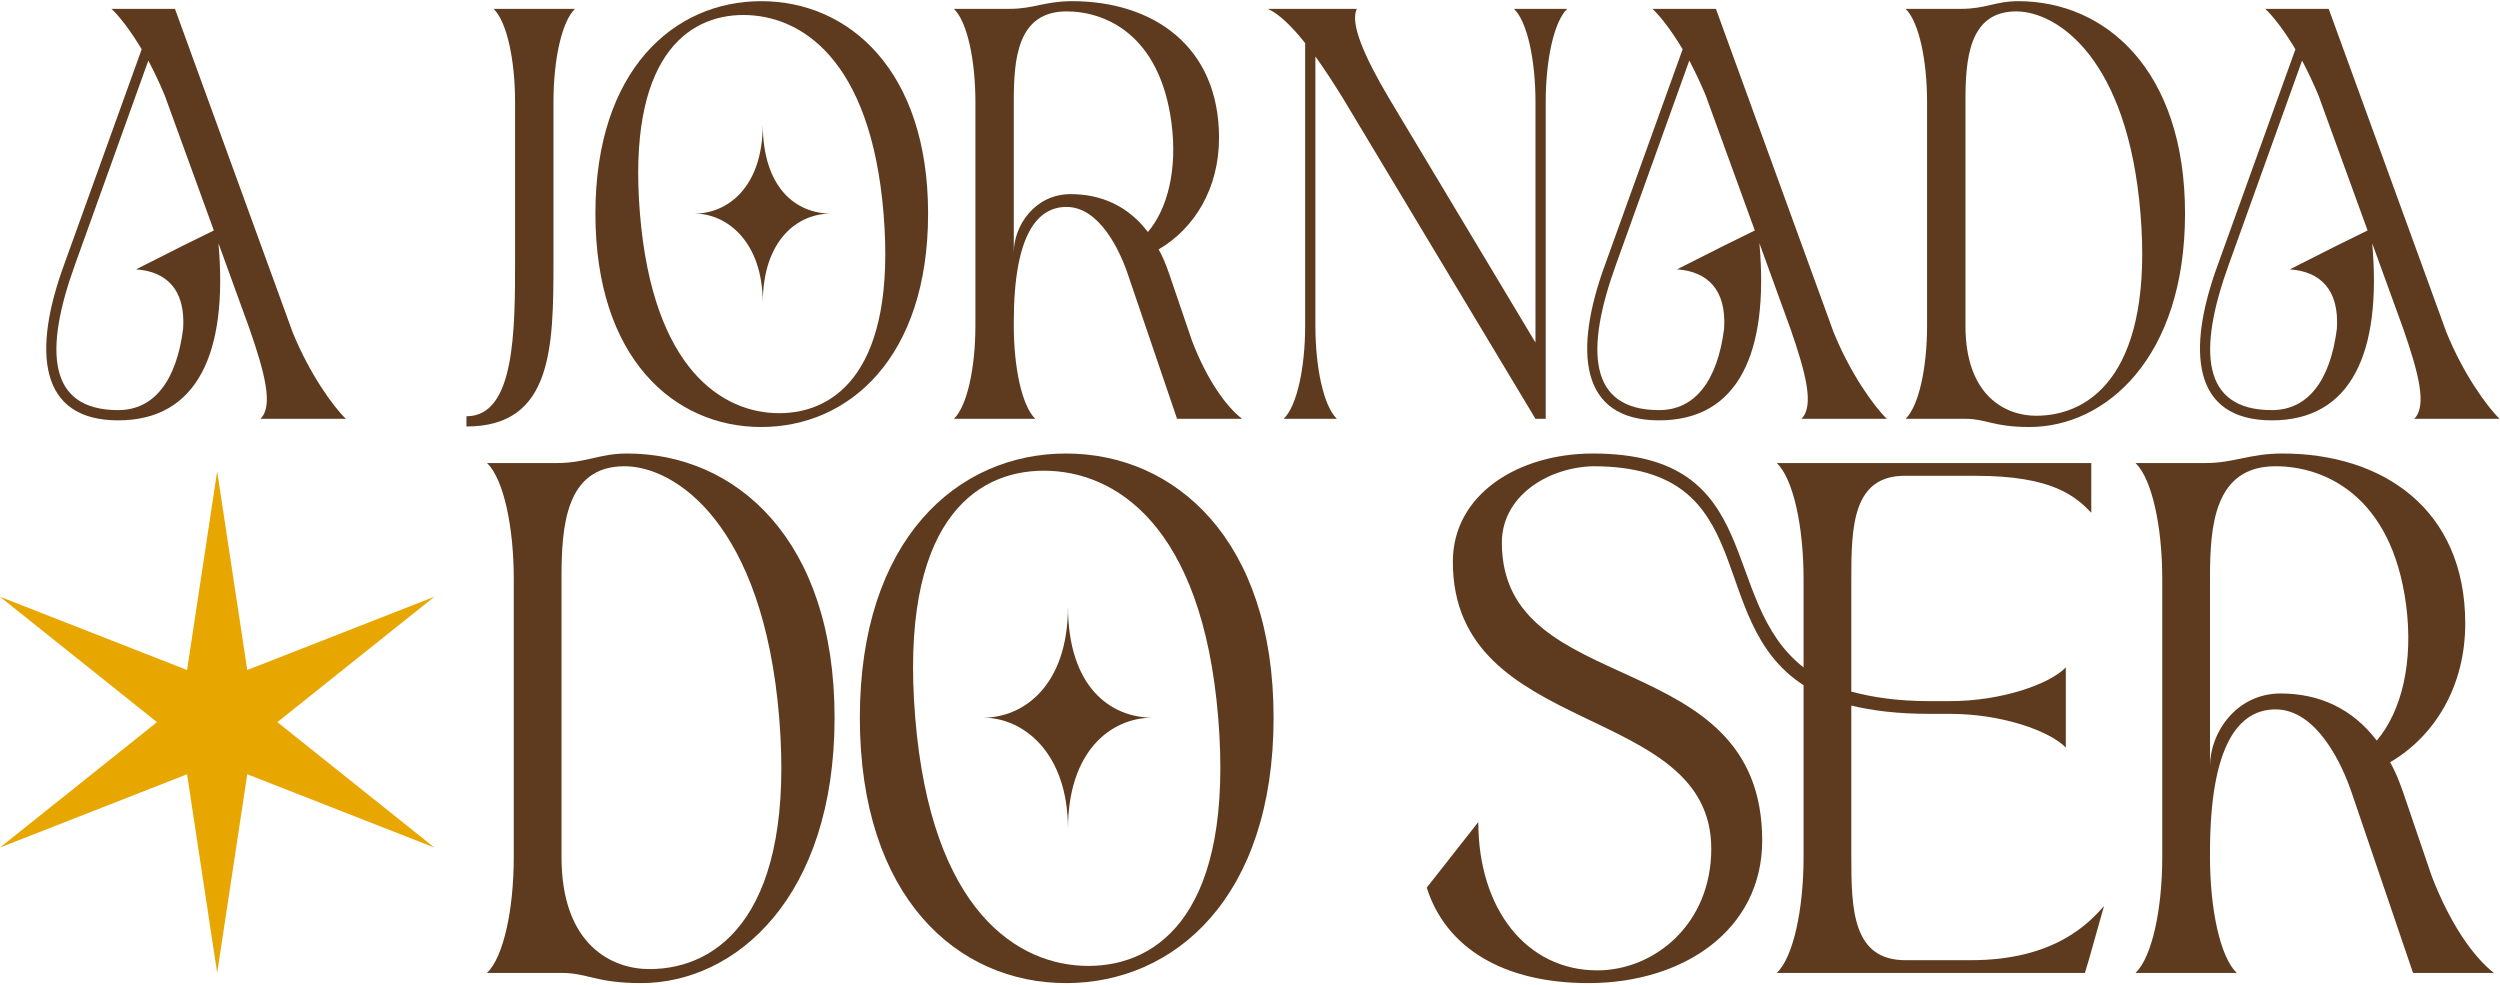 <svg xmlns="http://www.w3.org/2000/svg" width="967" height="381" viewBox="0 0 967 381" fill="none"><path d="M100.732 162C105.88 157.051 102.316 143.984 96.575 127.355L84.499 94.095C88.26 136.461 76.382 162.594 45.696 162.594C14.812 162.594 12.634 135.67 24.711 102.608L54.803 19.064C50.447 11.739 46.092 6.196 43.122 3.424H67.671L113.205 128.543C119.738 144.578 128.844 157.249 133.794 162H100.732ZM29.066 102.212C16.99 135.472 18.376 158.634 45.696 158.634C59.554 158.634 68.265 147.35 70.838 127.157C71.828 111.715 64.107 104.984 52.625 104.192L70.641 95.085L82.717 89.146L63.711 36.881C61.732 32.13 59.554 27.577 57.376 23.419L29.066 102.212Z" fill="#5E3A1E"></path><path d="M199.233 39.455C199.233 23.221 196.065 8.373 190.918 3.424H222.396C217.248 8.373 214.081 23.221 214.081 39.455V101.222C214.081 134.482 213.685 164.969 180.425 164.969V161.01C199.233 161.01 199.233 127.949 199.233 100.034V39.455Z" fill="#5E3A1E"></path><path d="M294.448 165.167C260.595 165.167 230.305 138.441 230.305 82.613C230.305 27.181 260.595 0.454 294.448 0.454C328.302 0.454 358.987 27.181 358.987 82.613C358.987 138.441 328.302 165.167 294.448 165.167ZM247.529 82.613C252.478 142.995 279.6 159.822 301.377 159.822C323.352 159.822 346.713 142.995 341.764 82.613C336.814 22.429 309.494 5.8 287.519 5.8C265.742 5.8 242.58 22.429 247.529 82.613ZM268.712 82.613C280.986 82.613 295.042 72.912 295.042 47.968C295.042 72.912 308.108 82.613 321.373 82.613C308.108 82.613 295.042 93.303 295.042 117.258C295.042 93.303 280.986 82.613 268.712 82.613Z" fill="#5E3A1E"></path><path d="M368.971 162C374.118 157.051 377.286 142.203 377.286 125.969V39.455C377.286 23.221 374.118 8.373 368.971 3.424H390.55C399.855 3.424 404.21 0.454 414.703 0.454C445.784 0.454 471.521 17.678 471.521 53.313C471.521 72.912 462.018 88.354 448.16 96.471C449.744 99.243 450.932 102.212 452.119 105.578L461.028 131.71C466.769 146.756 474.094 157.051 480.43 162H455.287L436.282 106.172C433.312 97.263 425.393 80.039 412.525 80.039C401.439 80.039 392.134 90.334 392.134 124.583V125.969C392.134 142.203 395.301 157.051 400.449 162H368.971ZM392.134 97.659C392.134 87.364 400.251 75.09 414.109 75.09C426.185 75.09 436.48 79.841 444.003 89.74C451.724 80.633 455.485 65.389 453.109 47.374C448.556 13.323 427.571 4.414 412.525 4.414C393.322 4.414 392.134 23.221 392.134 39.257V97.659Z" fill="#5E3A1E"></path><path d="M593.923 162L519.486 38.069C515.922 32.328 512.359 26.785 508.795 21.835V125.969C508.795 142.203 511.963 157.051 517.11 162H496.521C501.668 157.051 504.836 142.203 504.836 125.969V16.688C499.689 10.155 494.541 5.206 490.384 3.424H524.831C522.059 8.967 527.801 22.033 537.303 38.069L593.923 132.502V39.455C593.923 23.221 590.756 8.373 585.609 3.424H606.198C601.05 8.373 597.883 23.221 597.883 39.455V162H593.923Z" fill="#5E3A1E"></path><path d="M696.776 162C701.924 157.051 698.36 143.984 692.619 127.355L680.543 94.095C684.304 136.461 672.426 162.594 641.74 162.594C610.856 162.594 608.679 135.67 620.755 102.608L650.847 19.064C646.491 11.739 642.136 6.196 639.166 3.424H663.715L709.249 128.543C715.782 144.578 724.888 157.249 729.838 162H696.776ZM625.11 102.212C613.034 135.472 614.42 158.634 641.74 158.634C655.598 158.634 664.309 147.35 666.883 127.157C667.872 111.715 660.151 104.984 648.669 104.192L666.685 95.085L678.761 89.146L659.755 36.881C657.776 32.13 655.598 27.577 653.42 23.419L625.11 102.212Z" fill="#5E3A1E"></path><path d="M737.076 162C742.223 157.051 745.391 142.203 745.391 125.969V39.455C745.391 23.221 742.223 8.373 737.076 3.424H758.655C767.96 3.424 771.919 0.454 780.63 0.454C814.483 0.454 845.169 27.181 845.169 82.613C845.169 138.441 814.483 165.167 784.985 165.167C770.929 165.167 768.356 162 760.239 162H737.076ZM760.239 125.969C760.239 153.487 776.077 160.812 787.559 160.812C809.534 160.812 832.895 142.995 827.945 82.613C822.996 22.429 795.676 4.414 779.838 4.414C761.427 4.414 760.239 23.221 760.239 39.257V125.969Z" fill="#5E3A1E"></path><path d="M933.802 162C938.949 157.051 935.386 143.984 929.645 127.355L917.568 94.095C921.33 136.461 909.451 162.594 878.766 162.594C847.882 162.594 845.704 135.67 857.781 102.608L887.872 19.064C883.517 11.739 879.162 6.196 876.192 3.424H900.741L946.274 128.543C952.807 144.578 961.914 157.249 966.863 162H933.802ZM862.136 102.212C850.06 135.472 851.445 158.634 878.766 158.634C892.624 158.634 901.334 147.35 903.908 127.157C904.898 111.715 897.177 104.984 885.695 104.192L903.71 95.085L915.786 89.146L896.781 36.881C894.801 32.13 892.624 27.577 890.446 23.419L862.136 102.212Z" fill="#5E3A1E"></path><path d="M188.386 376.324C194.788 370.168 198.727 351.703 198.727 331.514V223.923C198.727 203.734 194.788 185.268 188.386 179.113H215.223C226.794 179.113 231.718 175.42 242.551 175.42C284.652 175.42 322.814 208.658 322.814 277.595C322.814 347.025 284.652 380.263 247.968 380.263C230.487 380.263 227.287 376.324 217.192 376.324H188.386ZM217.192 331.514C217.192 365.737 236.889 374.846 251.169 374.846C278.497 374.846 307.55 352.688 301.394 277.595C295.239 202.749 261.263 180.344 241.567 180.344C218.669 180.344 217.192 203.734 217.192 223.676V331.514Z" fill="#5E3A1E"></path><path d="M412.36 380.263C370.259 380.263 332.589 347.025 332.589 277.595C332.589 208.658 370.259 175.42 412.36 175.42C454.461 175.42 492.623 208.658 492.623 277.595C492.623 347.025 454.461 380.263 412.36 380.263ZM354.009 277.595C360.164 352.688 393.894 373.615 420.977 373.615C448.306 373.615 477.358 352.688 471.203 277.595C465.048 202.749 431.071 182.068 403.743 182.068C376.66 182.068 347.854 202.749 354.009 277.595ZM380.353 277.595C395.618 277.595 413.098 265.531 413.098 234.509C413.098 265.531 429.348 277.595 445.844 277.595C429.348 277.595 413.098 290.89 413.098 320.681C413.098 290.89 395.618 277.595 380.353 277.595Z" fill="#5E3A1E"></path><path d="M687.279 376.324C693.68 370.168 697.619 351.703 697.619 331.514V265.039C658.473 239.68 682.355 180.344 616.125 180.344C598.645 180.837 580.918 191.916 580.918 209.889C580.918 271.194 681.616 248.789 681.616 325.113C681.616 359.582 651.333 380.263 614.402 380.263C581.657 380.263 559.252 366.722 551.866 343.332L571.809 317.973C571.809 351.703 590.52 375.339 617.849 375.339C639.761 375.339 661.92 357.612 661.92 328.314C661.92 271.194 561.96 285.966 561.96 217.275C561.96 191.177 587.319 175.42 616.125 175.42C683.832 175.42 664.135 232.047 697.619 258.145V223.923C697.619 203.734 693.68 185.268 687.279 179.113H808.904V198.317C802.749 191.916 793.886 184.037 764.095 184.037H736.766C716.577 184.037 716.085 203.734 716.085 223.923V267.501C724.21 269.717 734.058 271.194 746.122 271.194H754.247C774.435 271.194 792.901 264.546 799.056 258.145V289.167C792.901 282.766 774.435 276.118 754.247 276.118H746.122C734.058 276.118 724.21 274.887 716.085 272.917V331.514C716.085 351.703 716.577 371.4 737.012 371.4H762.371C794.87 371.4 808.166 356.873 813.828 350.472L807.919 371.4L806.442 376.324H687.279Z" fill="#5E3A1E"></path><path d="M826.019 376.324C832.421 370.168 836.36 351.703 836.36 331.514V223.923C836.36 203.734 832.421 185.268 826.019 179.113H852.856C864.427 179.113 869.844 175.42 882.893 175.42C921.547 175.42 953.554 196.84 953.554 241.157C953.554 265.531 941.736 284.735 924.501 294.83C926.471 298.277 927.948 301.97 929.425 306.155L940.505 338.654C947.645 357.366 956.754 370.168 964.633 376.324H933.365L909.729 306.894C906.036 295.814 896.188 274.395 880.184 274.395C866.397 274.395 854.825 287.197 854.825 329.791V331.514C854.825 351.703 858.764 370.168 865.166 376.324H826.019ZM854.825 296.307C854.825 283.504 864.92 268.24 882.154 268.24C897.173 268.24 909.975 274.148 919.331 286.459C928.933 275.133 933.611 256.175 930.656 233.771C924.994 191.423 898.896 180.344 880.184 180.344C856.302 180.344 854.825 203.734 854.825 223.676V296.307Z" fill="#5E3A1E"></path><path d="M84 182.324L95.64 259.163L168.005 230.824L107.28 279.324L168.005 327.824L95.64 299.485L84 376.324L72.36 299.485L-0.004 327.824L60.72 279.324L-0.004 230.824L72.36 259.163L84 182.324Z" fill="#E8A600"></path></svg>
